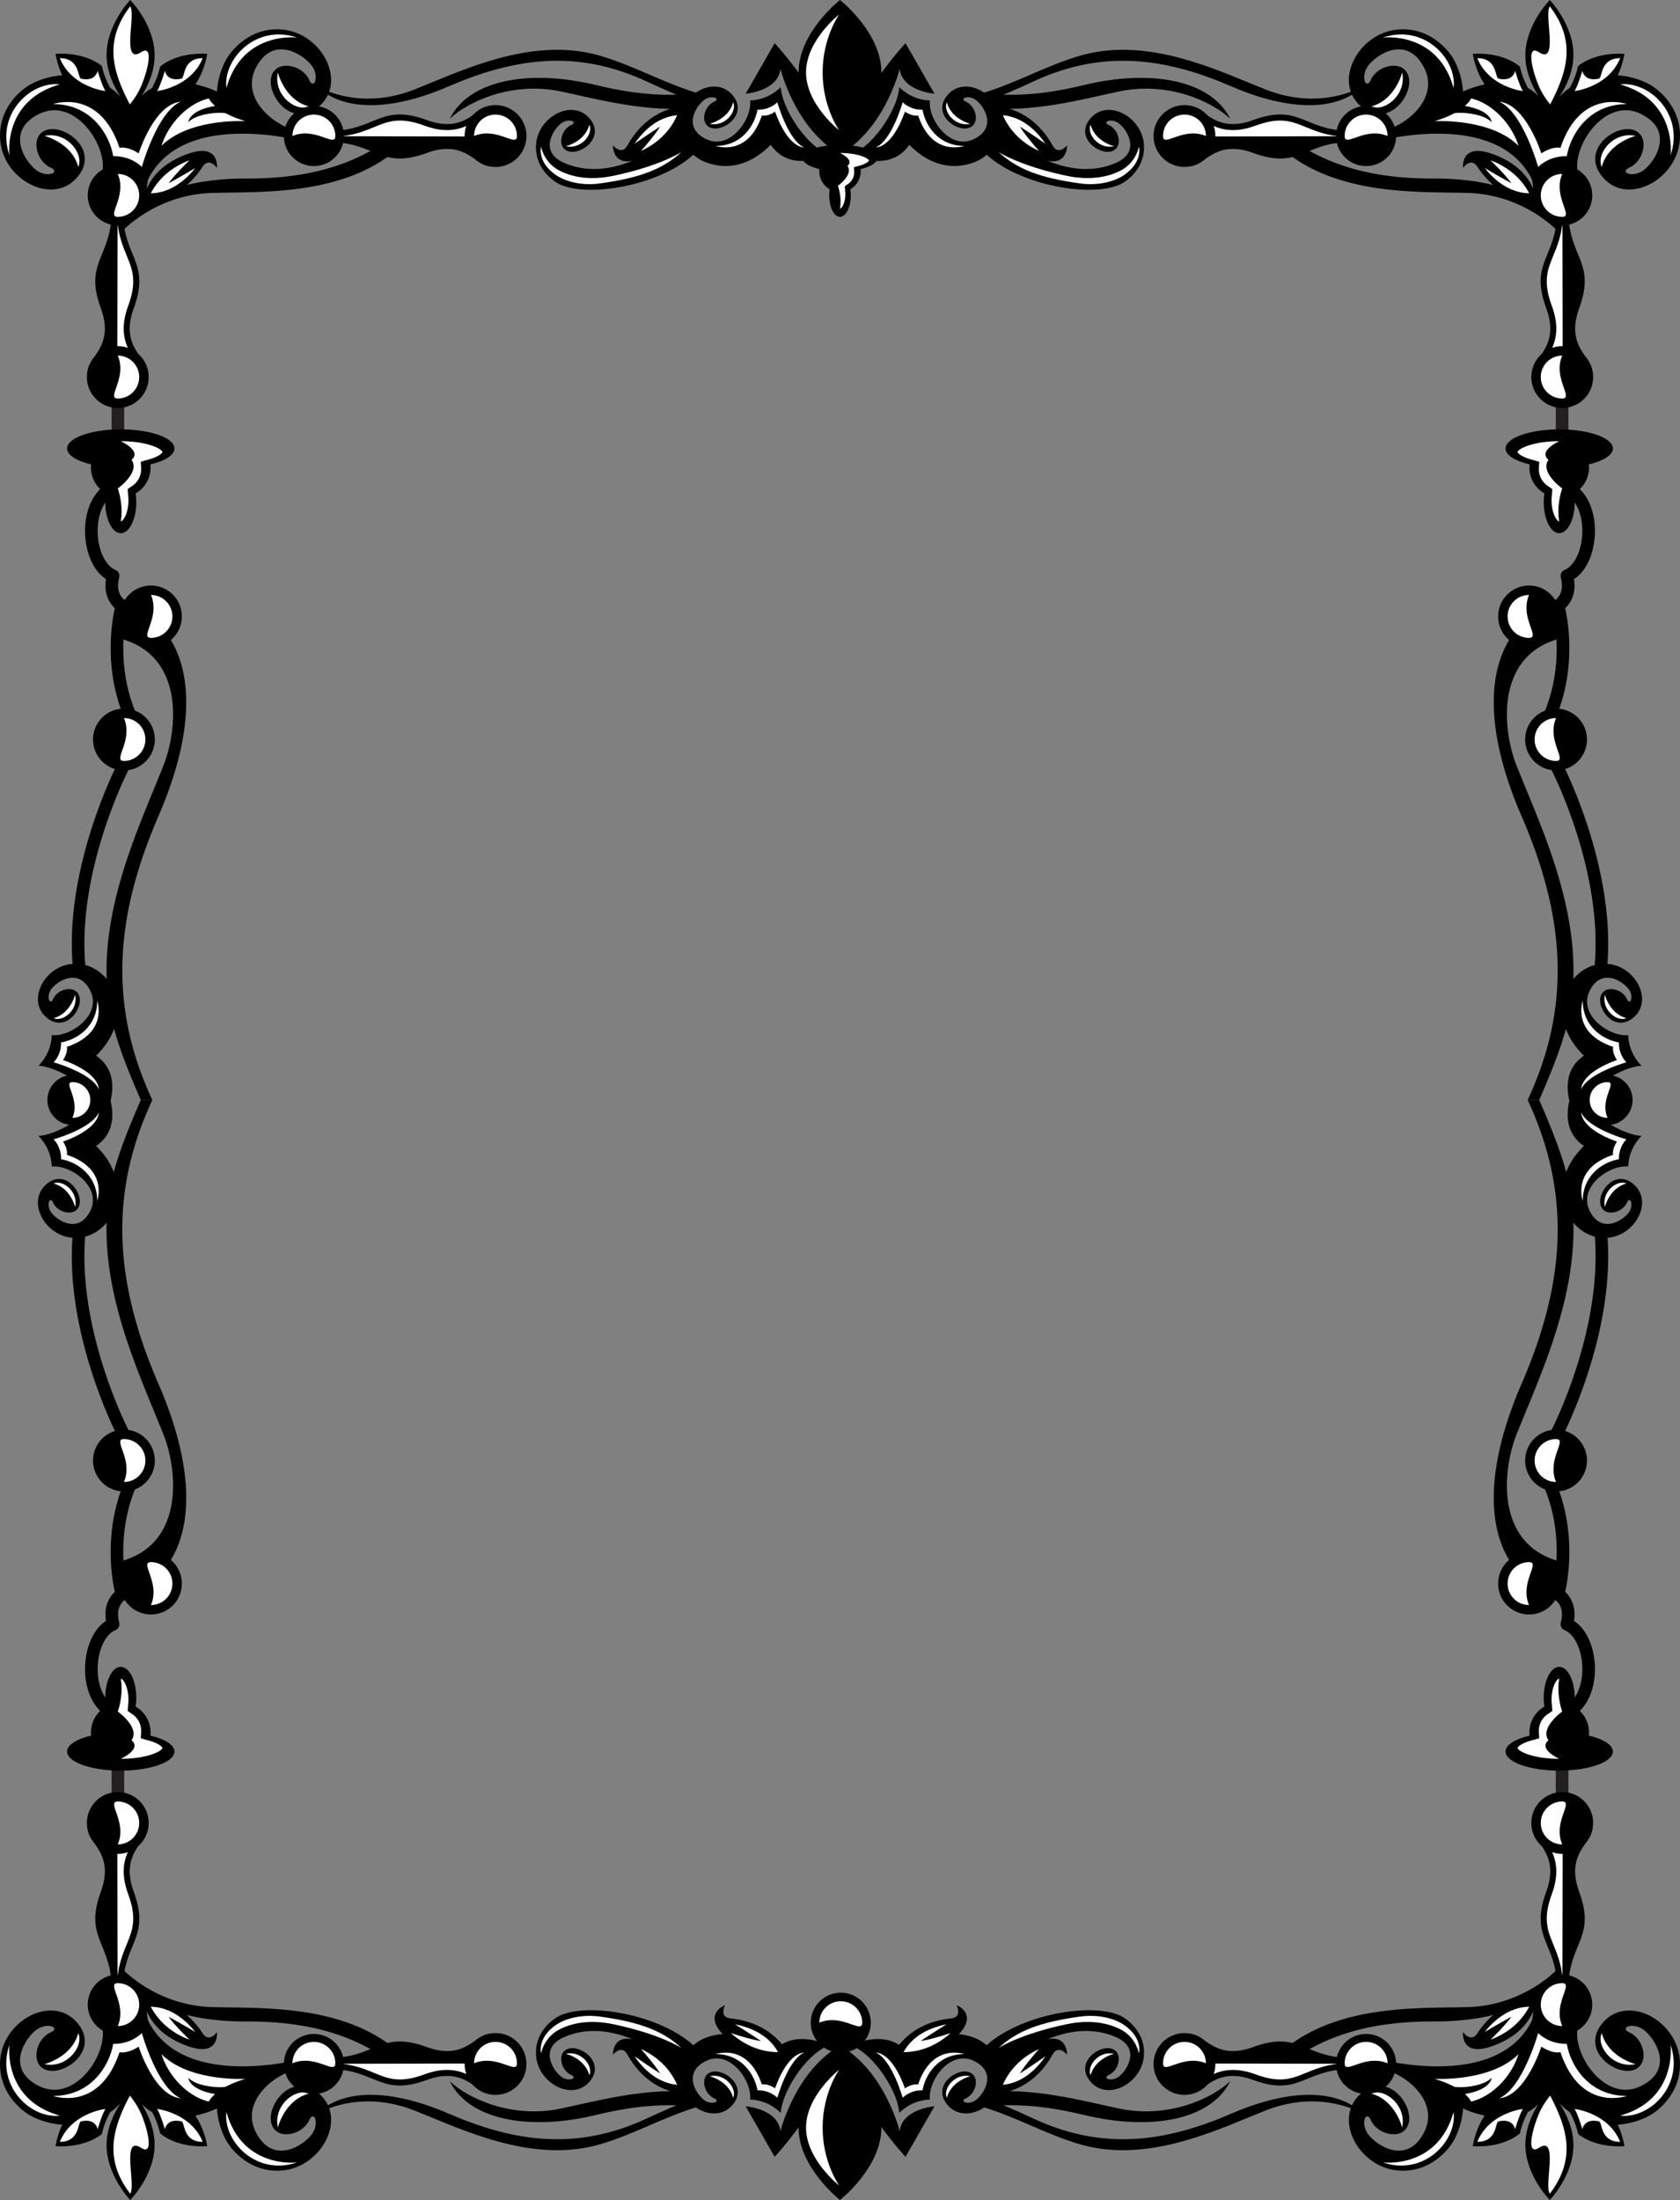 <svg xmlns="http://www.w3.org/2000/svg" width="576.071" height="754.199"><rect width="100%" height="100%" fill="#808080" stroke="none"/><path d="M559.864 405.734c-6.426-5.07-12.496 3.407-10.934 7.664.938 2.555 3.754 2.707 5.957 1.743 1.473-.645 2.59-1.875 2.989-2.875.378-.95 1.066-1.137 1.367-.34.3.8.265 2.254-.657 3.605-1.847 2.696-9.37 7.809-13.488-.426-4.12-8.238 6.817-15.902 13.203-15.195.145-3.973 1.703-7.523 4.543-10.504-2.75-.12-6.656-1.558-10.523-3.808 4.222-.54 7.488-4.133 7.488-8.5 0-4.098-2.875-7.516-6.715-8.368 3.61-1.996 7.184-3.257 9.75-3.37-2.84-2.981-4.398-6.532-4.543-10.508-6.386.71-17.324-6.957-13.203-15.192 4.117-8.238 11.64-3.12 13.488-.426.922 1.352.957 2.805.657 3.602-.301.8-.989.613-1.367-.336-.399-1-1.516-2.234-2.989-2.875-2.203-.965-5.02-.816-5.957 1.742-1.562 4.258 4.508 12.73 10.934 7.664 7.383-5.82.976-18.023-8.805-18.601-7.238-.426-11.406 4.687-12.683 6.675-1.278 1.985-7.051 13.204 4.734 24.801-6.3 4.278-6.031 11.035-4.961 15.477-1.07 4.441-1.34 11.199 4.96 15.476-11.784 11.598-6.01 22.813-4.733 24.801 1.277 1.988 5.445 7.098 12.683 6.672 9.781-.574 16.188-12.777 8.805-18.598"/><path fill="#fff" d="M545.106 377.098a6.125 6.125 0 0 0 6.125 6.125c-2.758-6.43 3.383-12.254 0-12.254a6.126 6.126 0 0 0-6.125 6.129m12.582-28.067c-3.125 1.422-8.52-2.742-7.387-8.047 0 0 1.614 6.532 7.387 8.047m-15.523 24.422c2.363-5.582 15.523-9.277 15.523-9.277s-2.652-2.461-2.559-6.813c-5.109-.855-12.398-5.207-12.398-14.293 0 0-3.977 10.977 10.41 15.809-.375 2.172 1.328 4.543 1.328 4.543s-11.738 3.691-12.304 10.031m15.523 32.281c-3.125-1.421-8.52 2.743-7.387 8.047 0 0 1.614-6.535 7.387-8.047m-15.523-24.425c2.363 5.586 15.523 9.277 15.523 9.277s-2.652 2.465-2.559 6.816c-5.109.852-12.398 5.207-12.398 14.293 0 0-3.977-10.98 10.41-15.808-.375-2.176 1.328-4.543 1.328-4.543s-11.738-3.692-12.304-10.035"/><path d="M445.063 49.355c13.492 8.75 28.863 11.922 46.887 11.86 24.117-.09 43.004 8.555 46.293 22.902-4.621-7.12-17.598-17.484-34.82-17.972-17.22-.493-44.172 1.035-63.172-14.57a90.68 90.68 0 0 1-1.848-1.567l6.66-.653"/><path fill="none" stroke="#000" stroke-linecap="round" stroke-linejoin="round" stroke-width="4.32" d="M537.141 167.035c11.027 5.281 9.188 26.645.145 30.344 1.984 7.601-3.02 10.238-3.02 10.238s5.164 17.938-2.492 36.934c9.57 8.039 2.144 18.379 2.144 18.379s18.504 35.656 14.915 69.586"/><path d="M528.079 44.063c-1.75-3.672-19.047-14.958-19.047-14.958s-3.469.461-7.352 2.29c-.394-5.985-2.722-10.344-3.597-11.704-1.836-2.859-7.836-10.218-18.262-9.609-14.086.828-23.313 18.406-12.68 26.79 9.258 7.296 17.992-4.911 15.742-11.044-1.343-3.676-5.402-3.89-8.574-2.504-2.121.922-3.726 2.692-4.305 4.145-.543 1.36-1.535 1.629-1.968.484-.434-1.156-.383-3.25.945-5.191 2.66-3.887 13.496-11.242 19.426.613 5.93 11.86-9.817 22.902-19.016 21.879v3.848s44.645-13.317 56.527 13.683c9.5 21.594 9.145-4.047 2.16-18.722"/><path fill="none" stroke="#231f20" stroke-width="4.32" d="M535.637 103.102v66.003"/><path d="M566.422 29.414c-1.359-.871-5.714-3.2-11.703-3.594 1.828-3.882 2.29-7.351 2.29-7.351s-9.325-.969-15.872 4.144c-.59 2.793-1.668 5.328-2.836 7.485-1.234.757-2.406 1.867-3.59 3.109 2.266-3.45 4.778-8.543 4.817-14.262C539.606 8.512 531.422 0 531.422 0s-8.3 8.39-8.375 18.824c-.039 5.578 2.278 10.59 4.442 14.063-1.172-1.164-2.399-2.137-3.586-2.727-1.113-2.113-2.145-4.59-2.723-7.305-.074-.062-.144-.132-.219-.19-6.546-5.173-15.941-4.196-15.941-4.196s.734 5.55 4.059 10.468c-4.137.915-7.063 2.387-7.063 2.387 12.266 5.114 23.305 23.922 23.719 33.328 4.293-4.09 9.406-6.336 15.129-6.543-1.024-9.199 10.02-24.945 21.879-19.015 11.851 5.93 4.496 16.761.613 19.422-1.945 1.332-4.035 1.379-5.191.949-1.149-.438-.88-1.426.484-1.969 1.45-.578 3.219-2.184 4.14-4.305 1.387-3.171 1.172-7.23-2.503-8.578-6.133-2.25-18.336 6.489-11.04 15.742 8.383 10.637 25.958 1.41 26.79-12.675.605-10.426-6.75-16.426-9.614-18.266"/><path fill="#fff" d="M514.079 34.867c8.043 3.406 13.355 22.356 13.355 22.356s3.55-3.817 9.817-3.68c1.226-7.363 7.5-17.855 20.582-17.855 0 0-15.809-5.727-22.758 14.988-3.137-.54-6.551 1.91-6.551 1.91s-5.313-16.898-14.445-17.719"/><path d="M516.254 153.746c0-3.617 8.239-6.547 18.403-6.547 10.164 0 18.398 2.93 18.398 6.547 0 2.274-3.273 4.277-8.234 5.45.035.359.058.722.058 1.093 0 3.785-2.066 7.082-5.128 8.852.144.953.218 1.957.218 3.004 0 5.87-2.375 10.632-5.312 10.632-2.938 0-5.317-4.761-5.317-10.632 0-1.047.078-2.051.22-3.004-3.06-1.77-5.126-5.067-5.126-8.852 0-.371.02-.734.059-1.094-4.961-1.172-8.239-3.175-8.239-5.449"/><path fill="#fff" d="M534.657 178.723c-.766 0-2.637-2.582-2.637-7.364l.27-3.683-1.122-.809a7.025 7.025 0 0 1-3.515-6.062l.14-2.5-1.699-.512c-4.351-1.027-5.718-2.492-5.718-2.809 0-.96 4.91-3.73 14.28-3.73 0 0-7.359 3.305-3.679 6.375-3.07 4.293 4.7 9.812 4.7 9.812s-2.044 5.594-1.02 11.282m-28.09-158.778c6.93 0 6.027 6.739 7.289 7.02 5.14 1.144 5.672-2.703 5.672-2.703s1.437 4.953 2.668 6.96c0 0-11.551-1.316-15.63-11.277m48.989 0c-6.93 0-6.027 6.739-7.293 7.02-5.136 1.144-5.668-2.703-5.668-2.703s-1.437 4.953-2.672 6.96c0 0 11.551-1.316 15.633-11.277m-28.078 9.118c-2.473-6.075-3.941-13.875.238-11.157 6.84 4.438 1.676-12.91 3.72-15.722 9.12 12 6 22.32.12 33.601 0 0-2.508-2.86-4.078-6.722m21.77 28.16c-2.043-4.5 3.953-12.27 11.582-10.633 0 0-9.403 2.32-11.582 10.633m6.308-28.278c9.844-1.203 22.082 10.078 17.281 24.239 0 0 2.399-18.72-17.28-24.239m-85.399 7.539c4.5 2.043 12.265-3.953 10.633-11.586 0 0-2.32 9.403-10.633 11.586m28.277-6.312c1.203-9.84-10.078-22.078-24.238-17.281 0 0 18.719-2.399 24.238 17.28"/><path d="M530.196 105.652c-5.363-14.547 2.203-17.152 3.504-29.402.453-4.262.879-6.75.273-7.996-.87-1.793-2.633-1.137-3.305 1.36-1.011-1.384-.277-3.196 1.375-4.114 1.415-.79 3.29.25 3.81 2.398.515-2.148 2.39-3.187 3.804-2.398 1.652.918 2.383 2.73 1.375 4.113-.676-2.496-2.438-3.152-3.309-1.36-.605 1.247-.176 3.735.278 7.997 1.3 12.25 8.863 14.855 3.503 29.402-5.48 14.868 7.215 17.516 3.77 23.578l-9.422-3.488-9.426 3.488c-3.445-6.062 9.25-8.71 3.77-23.578"/><path fill="#fff" d="M535.758 76.469c-.504 4.758-1.898 8.16-3.132 11.16-1.196 2.926-2.247 5.484-2.247 8.86 0 2.308.489 4.995 1.762 8.445 1.086 2.945 1.512 5.488 1.512 7.703 0 5.12-2.285 8.472-3.969 10.941-.902 1.317-1.433 2.168-1.66 2.848 2.637-.973 7.828-2.895 7.828-2.895l-.094-47.062"/><path d="M525.399 66.984c0-5.687 4.605-10.293 10.289-10.293 5.684 0 10.293 4.606 10.293 10.293 0 5.684-4.61 10.293-10.293 10.293-5.684 0-10.289-4.609-10.289-10.293"/><path fill="#fff" d="M528.336 66.984a7.354 7.354 0 0 1 7.352-7.355c-3.305 7.723 4.063 14.707 0 14.707a7.354 7.354 0 0 1-7.352-7.352"/><path d="M525.09 129.266c0-5.856 4.743-10.602 10.594-10.602 5.86 0 10.606 4.746 10.606 10.602 0 5.851-4.747 10.601-10.606 10.601-5.851 0-10.594-4.75-10.594-10.601"/><path fill="#fff" d="M528.336 129.266a7.354 7.354 0 0 1 7.352-7.356c-3.305 7.719 4.063 14.707 0 14.707a7.354 7.354 0 0 1-7.352-7.351"/><path d="M522.973 253.508c0-5.856 4.746-10.602 10.598-10.602 5.855 0 10.601 4.746 10.601 10.602 0 5.851-4.746 10.601-10.601 10.601-5.852 0-10.598-4.75-10.598-10.601"/><path fill="#fff" d="M526.223 253.508a7.352 7.352 0 0 1 7.352-7.356c-3.309 7.723 4.062 14.707 0 14.707a7.351 7.351 0 0 1-7.352-7.351"/><path d="M527.81 377.098c3.355-7.809 6.51-15.243 8.847-23.309 8.66-29.918-4.031-60.676-13.301-83.137l-3.313-8.132c-4.953-12.485-7.257-37.52 14.493-43.52 1.09-6.668-15.149-.785-13.239-4.594-12.222 12.95-12.164 36.356.446 65.39 15.816 36.446 16.46 66.454 2.097 97.302h3.97m-2.388-166.325-1.304-1.253c-.727 1.082-1.739 2.734-2.82 4.886a30.134 30.134 0 0 1 4.124-3.633"/><path d="M513.708 211.324c0-5.855 4.746-10.601 10.593-10.601 5.86 0 10.606 4.746 10.606 10.601 0 5.852-4.746 10.602-10.606 10.602-5.847 0-10.593-4.75-10.593-10.602"/><path fill="#fff" d="M516.958 211.324c0-4.062 3.289-7.355 7.347-7.355-3.304 7.719 4.067 14.707 0 14.707a7.35 7.35 0 0 1-7.347-7.352"/><path d="M429.77 41.14c14.547-5.359 17.152 2.204 29.402 3.505 4.258.453 6.75.882 7.993.277 1.793-.871 1.136-2.633-1.356-3.309 1.383-1.008 3.195-.277 4.113 1.375.786 1.414-.25 3.29-2.398 3.809 2.148.516 3.184 2.39 2.398 3.805-.918 1.656-2.73 2.386-4.113 1.375 2.492-.676 3.149-2.434 1.356-3.305-1.243-.606-3.735-.18-7.993.277-12.25 1.301-14.855 8.864-29.402 3.5-14.871-5.48-17.52 7.215-23.582 3.774l3.488-9.426-3.488-9.426c6.063-3.445 8.711 9.254 23.582 3.77"/><path fill="#fff" d="M458.954 46.707c-4.758-.504-8.16-1.902-11.16-3.133-2.926-1.199-5.489-2.246-8.864-2.246-2.304 0-4.996.488-8.441 1.758-2.946 1.086-5.492 1.516-7.703 1.516-5.125 0-8.477-2.29-10.946-3.973-1.312-.899-2.168-1.434-2.847-1.66l2.898 7.828 47.063-.09"/><path d="M468.434 36.344c5.688 0 10.293 4.61 10.293 10.289a10.29 10.29 0 0 1-10.293 10.293c-5.68 0-10.293-4.606-10.293-10.293 0-5.68 4.613-10.29 10.293-10.29"/><path fill="#fff" d="M468.434 39.285c4.063 0 7.356 3.29 7.356 7.348-7.72-3.305-14.707 4.066-14.707 0a7.35 7.35 0 0 1 7.351-7.348"/><path d="M406.157 36.035c5.855 0 10.601 4.746 10.601 10.598 0 5.855-4.746 10.601-10.601 10.601-5.856 0-10.602-4.746-10.602-10.601 0-5.852 4.746-10.598 10.602-10.598"/><path fill="#fff" d="M406.157 39.285a7.35 7.35 0 0 1 7.351 7.348c-7.718-3.305-14.703 4.066-14.703 0a7.348 7.348 0 0 1 7.352-7.348m114.539 10.719c-2.399-7.68-9.059-14.582-16.262-16.262 0 0-.414 1.09-2.094 2.578 6.118 1.082 8.739 3.285 9.176 5.582-3.418-3.418-12.058-3.5-12.988-3.007-1.7.906-3.867 1.82-6.629 2.648 0 0 19.195-1.137 28.797 8.46"/><path d="M506.586 57.152c3.38 5.164 9.75 11.727 20.407 12.09-1.594-10.074-9.657-14.59-15.89-16.68-10.368-3.472-9.438 5.012-9.438 5.012s2.687-3.828 4.921-.422"/><path fill="#fff" d="M509.079 57.578c3.039 3.805 8.242 8.559 15.289 8.7-2.914-5.575-7.852-9.31-13.25-11.321 5.992 5.898 7.117 7.856 7.117 7.856s-4.379-2.372-9.156-5.235"/><path d="M445.063 704.844c13.492-8.754 28.863-11.926 46.887-11.86 24.117.09 43.004-8.558 46.293-22.902-4.621 7.121-17.598 17.48-34.82 17.973-17.22.492-44.172-1.035-63.172 14.57a79.691 79.691 0 0 0-1.848 1.566l6.66.653"/><path fill="none" stroke="#000" stroke-linecap="round" stroke-linejoin="round" stroke-width="4.32" d="M537.141 587.164c11.027-5.281 9.188-26.648.145-30.344 1.984-7.601-3.02-10.242-3.02-10.242s5.164-17.937-2.492-36.93c9.57-8.043 2.144-18.378 2.144-18.378s18.504-35.66 14.915-69.59"/><path d="M528.079 710.133c-1.75 3.676-19.047 14.957-19.047 14.957s-3.469-.457-7.352-2.29c-.394 5.985-2.722 10.345-3.597 11.708-1.836 2.855-7.836 10.215-18.262 9.605-14.086-.828-23.313-18.402-12.68-26.785 9.258-7.297 17.992 4.906 15.742 11.04-1.343 3.675-5.402 3.89-8.574 2.503-2.121-.922-3.726-2.691-4.305-4.14-.543-1.364-1.535-1.633-1.968-.485-.434 1.156-.383 3.246.945 5.191 2.66 3.883 13.496 11.243 19.426-.613 5.93-11.86-9.817-22.902-19.016-21.879v-3.851s44.645 13.32 56.527-13.68c9.5-21.594 9.145 4.047 2.16 18.719"/><path fill="none" stroke="#231f20" stroke-width="4.32" d="M535.637 651.094v-66"/><path d="M566.422 724.781c-1.359.875-5.714 3.203-11.703 3.598 1.828 3.883 2.29 7.351 2.29 7.351s-9.325.965-15.872-4.144c-.59-2.793-1.668-5.332-2.836-7.488-1.234-.758-2.406-1.864-3.59-3.106 2.266 3.445 4.778 8.543 4.817 14.262.078 10.43-8.106 18.945-8.106 18.945s-8.3-8.394-8.375-18.828c-.039-5.574 2.278-10.586 4.442-14.062-1.172 1.168-2.399 2.136-3.586 2.73-1.113 2.11-2.145 4.586-2.723 7.305-.074.062-.144.129-.219.191-6.546 5.172-15.941 4.195-15.941 4.195s.734-5.554 4.059-10.472c-4.137-.91-7.063-2.387-7.063-2.387 12.266-5.11 23.305-23.918 23.719-33.324 4.293 4.09 9.406 6.336 15.129 6.543-1.024 9.2 10.02 24.945 21.879 19.012 11.851-5.926 4.496-16.762.613-19.422-1.945-1.328-4.035-1.38-5.191-.946-1.149.434-.88 1.422.484 1.97 1.45.573 3.219 2.183 4.14 4.304 1.387 3.168 1.172 7.23-2.503 8.574-6.133 2.25-18.336-6.488-11.04-15.742 8.383-10.633 25.958-1.41 26.79 12.676.605 10.43-6.75 16.43-9.614 18.265"/><path fill="#fff" d="M514.079 719.328c8.043-3.406 13.355-22.355 13.355-22.355s3.55 3.82 9.817 3.683c1.226 7.36 7.5 17.856 20.582 17.856 0 0-15.809 5.722-22.758-14.992-3.137.542-6.551-1.91-6.551-1.91s-5.313 16.902-14.445 17.718"/><path d="M516.254 600.453c0 3.613 8.239 6.543 18.403 6.543 10.164 0 18.398-2.93 18.398-6.543 0-2.277-3.273-4.281-8.234-5.45.035-.362.058-.722.058-1.093 0-3.789-2.066-7.086-5.128-8.851.144-.954.218-1.961.218-3.008 0-5.871-2.375-10.63-5.312-10.63-2.938 0-5.317 4.759-5.317 10.63 0 1.047.078 2.054.22 3.008-3.06 1.765-5.126 5.062-5.126 8.851 0 .371.02.73.059 1.094-4.961 1.168-8.239 3.172-8.239 5.45"/><path fill="#fff" d="M534.657 575.473c-.766 0-2.637 2.582-2.637 7.367l.27 3.68-1.122.812a7.016 7.016 0 0 0-3.515 6.063l.14 2.5-1.699.511c-4.351 1.024-5.718 2.489-5.718 2.809 0 .96 4.91 3.73 14.28 3.73 0 0-7.359-3.308-3.679-6.375-3.07-4.297 4.7-9.816 4.7-9.816s-2.044-5.594-1.02-11.281m-28.09 158.781c6.93 0 6.027-6.738 7.289-7.02 5.14-1.144 5.672 2.7 5.672 2.7s1.437-4.95 2.668-6.961c0 0-11.551 1.32-15.63 11.28m48.989.001c-6.93 0-6.027-6.738-7.293-7.02-5.136-1.144-5.668 2.7-5.668 2.7s-1.437-4.95-2.672-6.961c0 0 11.551 1.32 15.633 11.28m-28.078-9.12c-2.473 6.074-3.941 13.875.238 11.16 6.84-4.441 1.676 12.91 3.72 15.723 9.12-12 6-22.32.12-33.602 0 0-2.508 2.86-4.078 6.719m21.77-28.16c-2.043 4.5 3.953 12.27 11.582 10.632 0 0-9.403-2.316-11.582-10.632m6.308 28.281c9.844 1.2 22.082-10.082 17.281-24.238 0 0 2.399 18.718-17.28 24.238m-85.399-7.539c4.5-2.043 12.265 3.953 10.633 11.582 0 0-2.32-9.399-10.633-11.582m28.277 6.308c1.203 9.844-10.078 22.082-24.238 17.282 0 0 18.719 2.398 24.238-17.282"/><path d="M530.196 648.547c-5.363 14.547 2.203 17.152 3.504 29.402.453 4.258.879 6.75.273 7.992-.87 1.793-2.633 1.141-3.305-1.355-1.011 1.383-.277 3.195 1.375 4.113 1.415.785 3.29-.25 3.81-2.398.515 2.148 2.39 3.183 3.804 2.398 1.652-.918 2.383-2.73 1.375-4.113-.676 2.496-2.438 3.148-3.309 1.355-.605-1.242-.176-3.734.278-7.992 1.3-12.25 8.863-14.855 3.503-29.402-5.48-14.871 7.215-17.516 3.77-23.582l-9.422 3.492-9.426-3.492c-3.445 6.066 9.25 8.71 3.77 23.582"/><path fill="#fff" d="m535.852 630.668-7.828-2.898c.227.683.758 1.53 1.66 2.851 1.684 2.465 3.969 5.816 3.969 10.941 0 2.211-.426 4.754-1.512 7.7-1.273 3.449-1.762 6.14-1.762 8.445 0 3.375 1.051 5.934 2.247 8.86 1.234 3.003 2.628 6.406 3.132 11.163l.094-47.062"/><path d="M525.399 687.21c0 5.688 4.605 10.294 10.289 10.294 5.684 0 10.293-4.606 10.293-10.293 0-5.68-4.61-10.293-10.293-10.293-5.684 0-10.289 4.613-10.289 10.293"/><path fill="#fff" d="M528.336 687.21a7.354 7.354 0 0 0 7.352 7.356c-3.305-7.718 4.063-14.707 0-14.707a7.354 7.354 0 0 0-7.352 7.352"/><path d="M525.09 624.934c0 5.855 4.743 10.601 10.594 10.601 5.86 0 10.606-4.746 10.606-10.601 0-5.852-4.747-10.602-10.606-10.602-5.851 0-10.594 4.75-10.594 10.602"/><path fill="#fff" d="M528.336 624.934a7.357 7.357 0 0 0 7.352 7.355c-3.305-7.723 4.063-14.707 0-14.707a7.354 7.354 0 0 0-7.352 7.352"/><path d="M522.973 500.691c0 5.856 4.746 10.602 10.598 10.602 5.855 0 10.601-4.746 10.601-10.602 0-5.851-4.746-10.601-10.601-10.601-5.852 0-10.598 4.75-10.598 10.601"/><path fill="#fff" d="M526.223 500.691a7.351 7.351 0 0 0 7.352 7.352c-3.309-7.719 4.062-14.703 0-14.703a7.351 7.351 0 0 0-7.352 7.351"/><path d="M527.81 377.098c3.355 7.808 6.51 15.242 8.847 23.312 8.66 29.918-4.031 60.676-13.301 83.137l-3.313 8.129c-4.953 12.488-7.257 37.523 14.493 43.523 1.09 6.664-15.149.781-13.239 4.594-12.222-12.953-12.164-36.356.446-65.395 15.816-36.441 16.46-66.449 2.097-97.3h3.97m-2.388 166.328-1.304 1.254a46.567 46.567 0 0 1-2.82-4.887 30.398 30.398 0 0 0 4.124 3.633"/><path d="M513.708 542.875c0 5.855 4.746 10.602 10.593 10.602 5.86 0 10.606-4.747 10.606-10.602 0-5.852-4.746-10.602-10.606-10.602-5.847 0-10.593 4.75-10.593 10.602"/><path fill="#fff" d="M516.958 542.875a7.35 7.35 0 0 0 7.347 7.352c-3.304-7.72 4.067-14.704 0-14.704a7.35 7.35 0 0 0-7.347 7.352"/><path d="M429.77 713.055c14.547 5.36 17.152-2.2 29.402-3.504 4.258-.453 6.75-.88 7.993-.274 1.793.871 1.136 2.633-1.356 3.309 1.383 1.008 3.195.273 4.113-1.379.786-1.414-.25-3.285-2.398-3.805 2.148-.52 3.184-2.39 2.398-3.808-.918-1.653-2.73-2.383-4.113-1.375 2.492.676 3.149 2.437 1.356 3.308-1.243.606-3.735.176-7.993-.277-12.25-1.3-14.855-8.863-29.402-3.504-14.871 5.48-17.52-7.21-23.582-3.77l3.488 9.426-3.488 9.422c6.063 3.446 8.711-9.25 23.582-3.77"/><path fill="#fff" d="m411.891 707.402-2.898 7.825c.68-.223 1.535-.758 2.847-1.657 2.47-1.687 5.82-3.972 10.946-3.972 2.21 0 4.757.425 7.703 1.511 3.445 1.274 6.137 1.762 8.441 1.762 3.375 0 5.938-1.05 8.863-2.25 3-1.23 6.403-2.625 11.16-3.133l-47.062-.086"/><path d="M468.434 717.852c5.688 0 10.293-4.606 10.293-10.29 0-5.683-4.605-10.292-10.293-10.292-5.68 0-10.293 4.609-10.293 10.293 0 5.683 4.613 10.289 10.293 10.289"/><path fill="#fff" d="M468.434 699.988c4.063 0 7.356 3.29 7.356 7.348-7.72-3.305-14.707 4.066-14.707 0a7.35 7.35 0 0 1 7.351-7.348"/><path d="M406.157 718.16c5.855 0 10.601-4.746 10.601-10.597 0-5.852-4.746-10.602-10.601-10.602-5.856 0-10.602 4.75-10.602 10.602 0 5.851 4.746 10.597 10.602 10.597"/><path fill="#fff" d="M406.157 699.988a7.35 7.35 0 0 1 7.351 7.348c-7.718-3.305-14.703 4.066-14.703 0a7.348 7.348 0 0 1 7.352-7.348m114.539 4.207c-2.399 7.68-9.059 14.578-16.262 16.258 0 0-.414-1.086-2.094-2.578 6.118-1.082 8.739-3.281 9.176-5.582-3.418 3.422-12.058 3.504-12.988 3.008-1.7-.903-3.867-1.82-6.629-2.645 0 0 19.195 1.137 28.797-8.46"/><path d="M506.586 697.043c3.38-5.16 9.75-11.723 20.407-12.086-1.594 10.07-9.657 14.59-15.89 16.68-10.368 3.468-9.438-5.012-9.438-5.012s2.687 3.828 4.921.418"/><path fill="#fff" d="M509.079 696.617c3.039-3.8 8.242-8.558 15.289-8.695-2.914 5.57-7.852 9.308-13.25 11.316 5.992-5.898 7.117-7.855 7.117-7.855s-4.379 2.37-9.156 5.234"/><path d="M25.008 424.332c7.243.426 11.407-4.684 12.684-6.672 1.277-1.988 7.055-13.203-4.73-24.8 6.296-4.278 6.03-11.036 4.956-15.477 1.075-4.442 1.34-11.2-4.957-15.477 11.786-11.597 6.008-22.816 4.73-24.8-1.276-1.989-5.44-7.102-12.683-6.676-9.78.578-16.187 12.78-8.8 18.601 6.425 5.067 12.492-3.406 10.93-7.664-.934-2.558-3.755-2.707-5.954-1.742-1.473.64-2.59 1.875-2.988 2.875-.38.95-1.067 1.137-1.367.336-.301-.797-.27-2.25.652-3.602 1.852-2.695 9.375-7.812 13.488.426 4.121 8.235-6.812 15.902-13.203 15.192-.144 3.976-1.703 7.527-4.543 10.507 2.567.114 6.14 1.375 9.754 3.371-3.844.852-6.719 4.27-6.719 8.368 0 4.367 3.266 7.96 7.489 8.5-3.868 2.25-7.774 3.687-10.524 3.808 2.84 2.98 4.399 6.531 4.543 10.504 6.39-.707 17.324 6.957 13.203 15.195-4.113 8.235-11.636 3.122-13.488.426-.922-1.351-.953-2.804-.652-3.605.3-.797.988-.61 1.367.34.398 1 1.515 2.23 2.988 2.875 2.2.964 5.02.812 5.953-1.743 1.563-4.257-4.504-12.734-10.93-7.664-7.386 5.82-.98 18.024 8.801 18.598"/><path fill="#fff" d="M30.965 377.098a6.128 6.128 0 0 1-6.129 6.125c2.758-6.43-3.382-12.254 0-12.254a6.13 6.13 0 0 1 6.13 6.129m-12.583-28.067c3.125 1.422 8.52-2.742 7.383-8.047 0 0-1.61 6.532-7.383 8.047m15.524 24.422c-2.367-5.582-15.524-9.277-15.524-9.277s2.649-2.461 2.555-6.813c5.113-.855 12.402-5.207 12.402-14.293 0 0 3.973 10.977-10.414 15.809.38 2.172-1.324 4.543-1.324 4.543s11.738 3.691 12.305 10.031m-15.524 32.281c3.125-1.421 8.52 2.743 7.383 8.047 0 0-1.61-6.535-7.383-8.047m15.524-24.425c-2.367 5.586-15.524 9.277-15.524 9.277s2.649 2.465 2.555 6.816c5.113.852 12.402 5.207 12.402 14.293 0 0 3.973-10.98-10.414-15.808.38-2.176-1.324-4.543-1.324-4.543s11.738-3.692 12.305-10.035"/><path d="M131.004 49.355c-13.492 8.75-28.863 11.922-46.886 11.86-24.114-.09-43 8.555-46.293 22.902 4.62-7.12 17.597-17.484 34.82-17.972 17.223-.493 44.176 1.035 63.172-14.57a90.963 90.963 0 0 0 1.851-1.567l-6.664-.653"/><path fill="none" stroke="#000" stroke-linecap="round" stroke-linejoin="round" stroke-width="4.32" d="M38.926 167.035c-11.023 5.281-9.187 26.645-.144 30.344-1.98 7.601 3.023 10.238 3.023 10.238s-5.168 17.938 2.492 36.934c-9.574 8.039-2.144 18.379-2.144 18.379s-18.508 35.656-14.918 69.586"/><path d="M47.993 44.063c1.75-3.672 19.043-14.958 19.043-14.958s3.472.461 7.351 2.29c.395-5.985 2.723-10.344 3.598-11.704 1.84-2.859 7.836-10.218 18.266-9.609 14.085.828 23.308 18.406 12.675 26.79-9.254 7.296-17.992-4.911-15.742-11.044 1.344-3.676 5.406-3.89 8.574-2.504 2.121.922 3.73 2.692 4.305 4.145.547 1.36 1.535 1.629 1.969.484.433-1.156.383-3.25-.946-5.191-2.66-3.887-13.496-11.242-19.421.613-5.934 11.86 9.812 22.902 19.011 21.879v3.848S62.032 35.785 50.153 62.785c-9.5 21.594-9.145-4.047-2.16-18.722"/><path fill="none" stroke="#231f20" stroke-width="4.32" d="M40.434 103.102v66.003"/><path d="M9.645 29.414c1.36-.871 5.719-3.2 11.703-3.594-1.828-3.883-2.289-7.351-2.289-7.351s9.328-.969 15.871 4.144c.594 2.793 1.668 5.328 2.836 7.485 1.235.757 2.41 1.867 3.59 3.109-2.262-3.45-4.773-8.543-4.816-14.262C36.465 8.512 44.645 0 44.645 0s8.3 8.39 8.375 18.824c.043 5.578-2.273 10.59-4.441 14.063 1.175-1.164 2.398-2.137 3.586-2.727 1.117-2.113 2.144-4.59 2.726-7.305.074-.062.14-.132.219-.19 6.547-5.173 15.937-4.196 15.937-4.196s-.734 5.55-4.054 10.468c4.136.915 7.062 2.387 7.062 2.387-12.27 5.113-23.308 23.922-23.719 33.328-4.296-4.09-9.406-6.336-15.128-6.543 1.023-9.199-10.02-24.945-21.88-19.015-11.855 5.93-4.5 16.761-.613 19.422 1.942 1.332 4.036 1.379 5.192.949 1.144-.438.875-1.426-.485-1.969-1.453-.578-3.218-2.184-4.14-4.305-1.387-3.171-1.176-7.23 2.5-8.578 6.133-2.25 18.34 6.489 11.043 15.742C18.442 70.992.864 61.765.035 47.68c-.609-10.426 6.75-16.426 9.61-18.266"/><path fill="#fff" d="M61.993 34.867c-8.043 3.406-13.356 22.356-13.356 22.356s-3.55-3.817-9.82-3.68c-1.223-7.363-7.5-17.855-20.582-17.855 0 0 15.812-5.727 22.762 14.988 3.136-.54 6.546 1.91 6.546 1.91s5.313-16.898 14.45-17.719"/><path d="M59.817 153.746c0-3.617-8.242-6.547-18.406-6.547-10.16 0-18.399 2.93-18.399 6.547 0 2.274 3.278 4.277 8.239 5.45-.04.359-.06.722-.06 1.093 0 3.785 2.067 7.082 5.126 8.852a20.05 20.05 0 0 0-.219 3.004c0 5.87 2.375 10.632 5.313 10.632 2.941 0 5.32-4.761 5.32-10.632 0-1.047-.078-2.051-.223-3.004 3.063-1.77 5.13-5.067 5.13-8.852 0-.371-.02-.734-.063-1.094 4.965-1.172 8.242-3.175 8.242-5.449"/><path fill="#fff" d="M41.41 178.723c.77 0 2.637-2.582 2.637-7.364l-.265-3.683 1.12-.809a7.025 7.025 0 0 0 3.516-6.062l-.14-2.5 1.7-.512c4.35-1.027 5.718-2.492 5.718-2.809 0-.96-4.914-3.73-14.285-3.73 0 0 7.363 3.305 3.683 6.375 3.067 4.293-4.703 9.812-4.703 9.812s2.043 5.594 1.02 11.282M69.504 19.945c-6.933 0-6.027 6.739-7.293 7.02-5.14 1.144-5.668-2.703-5.668-2.703s-1.44 4.953-2.671 6.96c0 0 11.55-1.316 15.632-11.277m-48.988 0c6.93 0 6.024 6.739 7.29 7.02 5.14 1.144 5.667-2.703 5.667-2.703s1.442 4.953 2.672 6.96c0 0-11.55-1.316-15.629-11.277m28.078 9.118c2.473-6.075 3.942-13.875-.242-11.157-6.84 4.438-1.676-12.91-3.719-15.722-9.12 12-6 22.32-.12 33.601 0 0 2.511-2.86 4.081-6.722m-21.769 28.16c2.043-4.5-3.953-12.27-11.586-10.633 0 0 9.402 2.32 11.586 10.633m-6.313-28.278c-9.84-1.203-22.078 10.078-17.281 24.239 0 0-2.395-18.72 17.281-24.239m85.403 7.539c-4.5 2.043-12.27-3.953-10.633-11.586 0 0 2.316 9.403 10.633 11.586m-28.282-6.312c-1.199-9.84 10.078-22.078 24.243-17.281 0 0-18.72-2.399-24.243 17.28"/><path d="M45.876 105.652c5.359-14.547-2.204-17.152-3.504-29.402-.454-4.262-.883-6.75-.278-7.996.871-1.793 2.633-1.137 3.309 1.36 1.008-1.384.273-3.196-1.375-4.114-1.414-.79-3.29.25-3.809 2.398-.515-2.148-2.39-3.187-3.804-2.398-1.653.918-2.387 2.73-1.38 4.113.676-2.496 2.438-3.152 3.31-1.36.605 1.247.179 3.735-.278 7.997-1.3 12.25-8.86 14.855-3.5 29.402 5.48 14.868-7.215 17.516-3.774 23.578l9.426-3.488 9.426 3.488c3.445-6.062-9.25-8.71-3.77-23.578"/><path fill="#fff" d="M40.22 123.531s5.187 1.922 7.823 2.895c-.222-.68-.757-1.531-1.656-2.848-1.683-2.469-3.972-5.82-3.972-10.941 0-2.215.43-4.758 1.515-7.703 1.27-3.45 1.758-6.137 1.758-8.446 0-3.375-1.047-5.933-2.246-8.86-1.23-3-2.625-6.401-3.133-11.16l-.09 47.063"/><path d="M50.668 66.984c0-5.687-4.605-10.293-10.285-10.293-5.683 0-10.297 4.606-10.297 10.293 0 5.684 4.614 10.293 10.297 10.293 5.68 0 10.285-4.609 10.285-10.293"/><path fill="#fff" d="M47.731 66.984a7.352 7.352 0 0 0-7.348-7.355c3.301 7.723-4.066 14.707 0 14.707a7.35 7.35 0 0 0 7.348-7.352"/><path d="M50.981 129.266c0-5.856-4.746-10.602-10.598-10.602-5.855 0-10.601 4.746-10.601 10.602 0 5.851 4.746 10.601 10.601 10.601 5.852 0 10.598-4.75 10.598-10.601"/><path fill="#fff" d="M47.731 129.266c0-4.063-3.29-7.356-7.348-7.356 3.301 7.719-4.066 14.707 0 14.707a7.35 7.35 0 0 0 7.348-7.351"/><path d="M53.094 253.508c0-5.856-4.746-10.602-10.593-10.602-5.856 0-10.606 4.746-10.606 10.602 0 5.851 4.75 10.601 10.606 10.601 5.847 0 10.593-4.75 10.593-10.601"/><path fill="#fff" d="M49.848 253.508a7.354 7.354 0 0 0-7.351-7.356c3.304 7.723-4.063 14.707 0 14.707a7.354 7.354 0 0 0 7.351-7.351"/><path d="M48.258 377.098c-3.351-7.809-6.507-15.243-8.847-23.309-8.657-29.918 4.035-60.676 13.304-83.137l3.313-8.132c4.95-12.485 7.258-37.52-14.492-43.52-1.09-6.668 15.144-.785 13.234-4.594 12.223 12.95 12.164 36.356-.441 65.39-15.817 36.446-16.465 66.454-2.102 97.302h-3.969"/><path d="m50.645 210.773 1.309-1.253a45.858 45.858 0 0 1 2.816 4.886 29.904 29.904 0 0 0-4.125-3.633"/><path d="M62.36 211.324c0-5.855-4.742-10.601-10.594-10.601-5.855 0-10.605 4.746-10.605 10.601 0 5.852 4.75 10.602 10.605 10.602 5.852 0 10.594-4.75 10.594-10.602"/><path fill="#fff" d="M59.114 211.324a7.352 7.352 0 0 0-7.352-7.355c3.305 7.719-4.062 14.707 0 14.707a7.351 7.351 0 0 0 7.352-7.352"/><path d="M146.297 41.14c-14.546-5.359-17.148 2.204-29.398 3.505-4.262.453-6.75.882-7.992.277-1.793-.871-1.14-2.633 1.355-3.309-1.383-1.008-3.195-.277-4.113 1.375-.785 1.414.25 3.29 2.398 3.809-2.148.516-3.183 2.39-2.398 3.805.918 1.656 2.73 2.386 4.113 1.375-2.496-.676-3.148-2.434-1.355-3.305 1.242-.606 3.73-.18 7.992.277 12.25 1.301 14.852 8.864 29.398 3.5 14.871-5.48 17.52 7.215 23.582 3.774l-3.488-9.426 3.488-9.426c-6.062-3.445-8.71 9.254-23.582 3.77"/><path fill="#fff" d="M164.18 46.797s1.918-5.192 2.899-7.828c-.684.226-1.536.761-2.852 1.66-2.469 1.684-5.82 3.973-10.941 3.973-2.211 0-4.758-.43-7.703-1.516-3.45-1.27-6.137-1.758-8.446-1.758-3.375 0-5.933 1.047-8.86 2.246-3 1.23-6.401 2.63-11.16 3.133l47.063.09"/><path d="M107.633 36.344c-5.687 0-10.293 4.61-10.293 10.289a10.29 10.29 0 0 0 10.293 10.293c5.684 0 10.293-4.606 10.293-10.293 0-5.68-4.61-10.29-10.293-10.29"/><path fill="#fff" d="M107.633 39.285a7.35 7.35 0 0 0-7.351 7.348c7.719-3.305 14.703 4.066 14.703 0a7.35 7.35 0 0 0-7.352-7.348"/><path d="M169.915 36.035c-5.86 0-10.602 4.746-10.602 10.598a10.598 10.598 0 0 0 10.602 10.601c5.851 0 10.597-4.746 10.597-10.601 0-5.852-4.746-10.598-10.597-10.598"/><path fill="#fff" d="M169.915 39.285c-4.063 0-7.356 3.29-7.356 7.348 7.723-3.305 14.707 4.066 14.707 0a7.35 7.35 0 0 0-7.351-7.348M55.372 50.004c2.402-7.68 9.062-14.582 16.261-16.262 0 0 .414 1.09 2.098 2.578-6.117 1.082-8.742 3.285-9.18 5.582 3.422-3.418 12.059-3.5 12.989-3.007 1.699.906 3.867 1.82 6.632 2.648 0 0-19.199-1.137-28.8 8.46"/><path d="M69.481 57.152c-3.379 5.164-9.75 11.727-20.406 12.09 1.593-10.074 9.656-14.59 15.894-16.68 10.367-3.472 9.438 5.012 9.438 5.012s-2.692-3.828-4.926-.422"/><path fill="#fff" d="M66.993 57.578c-3.04 3.805-8.242 8.559-15.293 8.7 2.918-5.575 7.851-9.31 13.254-11.321-5.996 5.898-7.118 7.856-7.118 7.856s4.38-2.372 9.157-5.235"/><path d="M131.004 704.844c-13.492-8.754-28.863-11.926-46.886-11.86-24.114.09-43-8.558-46.293-22.902 4.62 7.121 17.597 17.48 34.82 17.973 17.223.492 44.176-1.035 63.172 14.57a79.925 79.925 0 0 1 1.851 1.566l-6.664.653"/><path fill="none" stroke="#000" stroke-linecap="round" stroke-linejoin="round" stroke-width="4.32" d="M38.926 587.164c-11.023-5.281-9.187-26.648-.144-30.344-1.98-7.601 3.023-10.242 3.023-10.242s-5.168-17.937 2.492-36.93c-9.574-8.043-2.144-18.378-2.144-18.378s-18.508-35.66-14.918-69.59"/><path d="M47.993 710.133c1.75 3.676 19.043 14.957 19.043 14.957s3.472-.457 7.351-2.29c.395 5.985 2.723 10.345 3.598 11.708 1.84 2.855 7.836 10.215 18.266 9.605 14.085-.828 23.308-18.402 12.675-26.785-9.254-7.297-17.992 4.906-15.742 11.04 1.344 3.675 5.406 3.89 8.574 2.503 2.121-.922 3.73-2.691 4.305-4.14.547-1.364 1.535-1.633 1.969-.485.433 1.156.383 3.246-.946 5.191-2.66 3.883-13.496 11.243-19.421-.613-5.934-11.86 9.812-22.902 19.011-21.879v-3.851s-44.644 13.32-56.523-13.68c-9.5-21.594-9.145 4.047-2.16 18.719"/><path fill="none" stroke="#231f20" stroke-width="4.32" d="M40.434 651.094v-66"/><path d="M9.645 724.781c1.36.875 5.719 3.203 11.703 3.598-1.828 3.883-2.289 7.351-2.289 7.351s9.328.965 15.871-4.144c.594-2.793 1.668-5.332 2.836-7.488 1.235-.758 2.41-1.864 3.59-3.106-2.262 3.445-4.773 8.543-4.816 14.262-.075 10.43 8.105 18.945 8.105 18.945s8.3-8.394 8.375-18.828c.043-5.574-2.273-10.586-4.441-14.062 1.175 1.168 2.398 2.136 3.586 2.73 1.117 2.11 2.144 4.586 2.726 7.305.074.062.14.129.219.191 6.547 5.172 15.937 4.195 15.937 4.195s-.734-5.554-4.054-10.472c4.136-.91 7.062-2.387 7.062-2.387-12.27-5.11-23.308-23.918-23.719-33.324-4.296 4.09-9.406 6.336-15.128 6.543 1.023 9.2-10.02 24.945-21.88 19.012-11.855-5.926-4.5-16.762-.613-19.422 1.942-1.328 4.036-1.38 5.192-.946 1.144.434.875 1.422-.485 1.97-1.453.573-3.218 2.183-4.14 4.304-1.387 3.168-1.176 7.23 2.5 8.574 6.133 2.25 18.34-6.488 11.043-15.742-8.383-10.633-25.961-1.41-26.79 12.676-.609 10.43 6.75 16.43 9.61 18.265"/><path fill="#fff" d="M61.993 719.328c-8.043-3.406-13.356-22.355-13.356-22.355s-3.55 3.82-9.82 3.683c-1.223 7.36-7.5 17.856-20.582 17.856 0 0 15.812 5.722 22.762-14.992 3.136.542 6.546-1.91 6.546-1.91s5.313 16.902 14.45 17.718"/><path d="M59.817 600.453c0 3.613-8.242 6.543-18.406 6.543-10.16 0-18.399-2.93-18.399-6.543 0-2.277 3.278-4.281 8.239-5.45a9.886 9.886 0 0 1-.06-1.093c0-3.789 2.067-7.086 5.126-8.851a20.103 20.103 0 0 1-.219-3.008c0-5.871 2.375-10.63 5.313-10.63 2.941 0 5.32 4.759 5.32 10.63a20.04 20.04 0 0 1-.223 3.008c3.063 1.765 5.13 5.062 5.13 8.851 0 .371-.02.73-.063 1.094 4.965 1.168 8.242 3.172 8.242 5.45"/><path fill="#fff" d="M41.41 575.473c.77 0 2.637 2.582 2.637 7.367l-.265 3.68 1.12.812a7.016 7.016 0 0 1 3.516 6.063l-.14 2.5 1.7.511c4.35 1.024 5.718 2.489 5.718 2.809 0 .96-4.914 3.73-14.285 3.73 0 0 7.363-3.308 3.683-6.375 3.067-4.297-4.703-9.816-4.703-9.816s2.043-5.594 1.02-11.281m28.093 158.781c-6.933 0-6.027-6.738-7.293-7.02-5.14-1.144-5.668 2.7-5.668 2.7s-1.44-4.95-2.671-6.961c0 0 11.55 1.32 15.632 11.28m-48.988.001c6.93 0 6.024-6.738 7.29-7.02 5.14-1.144 5.667 2.7 5.667 2.7s1.442-4.95 2.672-6.961c0 0-11.55 1.32-15.629 11.28m28.078-9.12c2.473 6.074 3.942 13.875-.242 11.16-6.84-4.441-1.676 12.91-3.719 15.723-9.12-12-6-22.32-.12-33.602 0 0 2.511 2.86 4.081 6.719m-21.769-28.16c2.043 4.5-3.953 12.27-11.586 10.632 0 0 9.402-2.316 11.586-10.632m-6.313 28.281c-9.84 1.2-22.078-10.082-17.281-24.238 0 0-2.395 18.718 17.281 24.238m85.403-7.539c-4.5-2.043-12.27 3.953-10.633 11.582 0 0 2.316-9.399 10.633-11.582m-28.282 6.308c-1.199 9.844 10.078 22.082 24.243 17.282 0 0-18.72 2.398-24.243-17.282"/><path d="M45.876 648.547c5.359 14.547-2.204 17.152-3.504 29.402-.454 4.258-.883 6.75-.278 7.992.871 1.793 2.633 1.141 3.309-1.355 1.008 1.383.273 3.195-1.375 4.113-1.414.785-3.29-.25-3.809-2.398-.515 2.148-2.39 3.183-3.804 2.398-1.653-.918-2.387-2.73-1.38-4.113.676 2.496 2.438 3.148 3.31 1.355.605-1.242.179-3.734-.278-7.992-1.3-12.25-8.86-14.855-3.5-29.402 5.48-14.871-7.215-17.516-3.774-23.582l9.426 3.492 9.426-3.492c3.445 6.066-9.25 8.71-3.77 23.582"/><path fill="#fff" d="M40.31 677.73c.507-4.757 1.901-8.16 3.132-11.164 1.2-2.925 2.246-5.484 2.246-8.859 0-2.305-.488-4.996-1.758-8.445-1.086-2.946-1.515-5.489-1.515-7.7 0-5.124 2.289-8.476 3.972-10.94.899-1.321 1.434-2.169 1.656-2.852l-7.824 2.898.09 47.062"/><path d="M50.668 687.21c0 5.688-4.605 10.294-10.285 10.294-5.683 0-10.297-4.606-10.297-10.293 0-5.68 4.614-10.293 10.297-10.293 5.68 0 10.285 4.613 10.285 10.293"/><path fill="#fff" d="M47.731 687.21c0 4.063-3.29 7.356-7.348 7.356 3.301-7.718-4.066-14.707 0-14.707a7.35 7.35 0 0 1 7.348 7.352"/><path d="M50.981 624.934c0 5.855-4.746 10.601-10.598 10.601-5.855 0-10.601-4.746-10.601-10.601 0-5.852 4.746-10.602 10.601-10.602 5.852 0 10.598 4.75 10.598 10.602"/><path fill="#fff" d="M47.731 624.934c0 4.058-3.29 7.355-7.348 7.355 3.301-7.723-4.066-14.707 0-14.707a7.35 7.35 0 0 1 7.348 7.352"/><path d="M53.094 500.691c0 5.856-4.746 10.602-10.593 10.602-5.856 0-10.606-4.746-10.606-10.602 0-5.851 4.75-10.601 10.606-10.601 5.847 0 10.593 4.75 10.593 10.601"/><path fill="#fff" d="M49.848 500.691a7.354 7.354 0 0 1-7.351 7.352c3.304-7.719-4.063-14.703 0-14.703a7.354 7.354 0 0 1 7.351 7.351"/><path d="M48.258 377.098c-3.351 7.808-6.507 15.242-8.847 23.312-8.657 29.918 4.035 60.676 13.304 83.137l3.313 8.129c4.95 12.488 7.258 37.523-14.492 43.523-1.09 6.664 15.144.781 13.234 4.594 12.223-12.953 12.164-36.356-.441-65.395-15.817-36.441-16.465-66.449-2.102-97.3h-3.969m2.387 166.328 1.309 1.254a46.671 46.671 0 0 0 2.816-4.887 30.164 30.164 0 0 1-4.125 3.633"/><path d="M62.36 542.875c0 5.855-4.742 10.602-10.594 10.602-5.855 0-10.605-4.747-10.605-10.602 0-5.852 4.75-10.602 10.605-10.602 5.852 0 10.594 4.75 10.594 10.602"/><path fill="#fff" d="M59.114 542.875a7.351 7.351 0 0 1-7.352 7.352c3.305-7.72-4.062-14.704 0-14.704a7.351 7.351 0 0 1 7.352 7.352"/><path d="M146.297 713.055c-14.546 5.36-17.148-2.2-29.398-3.504-4.262-.453-6.75-.88-7.992-.274-1.793.871-1.14 2.633 1.355 3.309-1.383 1.008-3.195.273-4.113-1.379-.785-1.414.25-3.285 2.398-3.805-2.148-.52-3.183-2.39-2.398-3.808.918-1.653 2.73-2.383 4.113-1.375-2.496.676-3.148 2.437-1.355 3.308 1.242.606 3.73.176 7.992-.277 12.25-1.3 14.852-8.863 29.398-3.504 14.871 5.48 17.52-7.21 23.582-3.77l-3.488 9.426 3.488 9.422c-6.062 3.446-8.71-9.25-23.582-3.77"/><path fill="#fff" d="M117.118 707.488c4.758.508 8.16 1.903 11.16 3.133 2.926 1.2 5.484 2.25 8.86 2.25 2.308 0 4.995-.488 8.445-1.762 2.945-1.086 5.492-1.511 7.703-1.511 5.12 0 8.472 2.285 10.941 3.972 1.316.899 2.168 1.434 2.852 1.657-.98-2.637-2.899-7.825-2.899-7.825l-47.062.086"/><path d="M107.633 717.852c-5.687 0-10.293-4.606-10.293-10.29 0-5.683 4.606-10.292 10.293-10.292 5.684 0 10.293 4.609 10.293 10.293 0 5.683-4.61 10.289-10.293 10.289"/><path fill="#fff" d="M107.633 699.988a7.35 7.35 0 0 0-7.351 7.348c7.719-3.305 14.703 4.066 14.703 0a7.35 7.35 0 0 0-7.352-7.348"/><path d="M169.915 718.16c-5.86 0-10.602-4.746-10.602-10.597 0-5.852 4.742-10.602 10.602-10.602 5.851 0 10.597 4.75 10.597 10.602 0 5.851-4.746 10.597-10.597 10.597"/><path fill="#fff" d="M169.915 699.988c-4.063 0-7.356 3.29-7.356 7.348 7.723-3.305 14.707 4.066 14.707 0a7.35 7.35 0 0 0-7.351-7.348m-114.543 4.207c2.402 7.68 9.062 14.578 16.261 16.258 0 0 .414-1.086 2.098-2.578-6.117-1.082-8.742-3.281-9.18-5.582 3.422 3.422 12.059 3.504 12.989 3.008 1.699-.903 3.867-1.82 6.632-2.645 0 0-19.199 1.137-28.8-8.46"/><path d="M69.481 697.043c-3.379-5.16-9.75-11.723-20.406-12.086 1.593 10.07 9.656 14.59 15.894 16.68 10.367 3.468 9.438-5.012 9.438-5.012s-2.692 3.828-4.926.418"/><path fill="#fff" d="M66.993 696.617c-3.04-3.8-8.242-8.558-15.293-8.695 2.918 5.57 7.851 9.308 13.254 11.316-5.996-5.898-7.118-7.855-7.118-7.855s4.38 2.37 9.157 5.234"/><path d="M290.047 54c-8.8-22.719-24.421-39.191-24.421-39.191l-9.938 17.324s11.074-.852 11.926-8.516c0 0 5.394 22.149 22.433 30.383"/><path d="M286.07 54c8.806-22.719 24.427-39.191 24.427-39.191l9.937 17.324s-11.074-.852-11.926-8.516c0 0-5.394 22.149-22.437 30.383"/><path d="M302.235 24.82c0-13.707-14.2-24.82-14.2-24.82s-14.199 11.113-14.199 24.82 14.2 24.817 14.2 24.817 14.199-11.11 14.199-24.817"/><path fill="#fff" d="M282.075 24.82c0-11.988 5.676-19.86 5.676-19.86s-11.36 8.892-11.36 19.86c0 10.965 11.36 19.852 11.36 19.852s-5.676-7.867-5.676-19.852"/><path d="M267.731 29.902c.285 6.532 7.953 19.594 16.473 23.145 0 0-13.114 6.625-19.926-3.41-11.598 11.785-22.817 6.011-24.8 4.734-1.99-1.277-7.102-5.445-6.673-12.687.574-9.778 12.778-16.184 18.598-8.801 5.066 6.426-3.406 12.496-7.668 10.933-2.55-.937-2.703-3.754-1.738-5.957.64-1.472 1.875-2.59 2.875-2.988.949-.379 1.136-1.066.336-1.367-.797-.3-2.254-.266-3.602.656-2.7 1.848-7.809 9.371.426 13.488 8.234 4.118 15.902-6.812 15.191-13.203 3.977-.144 7.528-1.703 10.508-4.543"/><path fill="#fff" d="M251.403 35.059c1.422 3.125-2.746 8.52-8.047 7.386 0 0 6.535-1.613 8.047-7.386m24.422 15.527c-5.582-2.367-9.278-15.527-9.278-15.527s-2.46 2.652-6.812 2.558c-.856 5.11-5.207 12.399-14.293 12.399 0 0 10.976 3.976 15.805-10.41 2.18.374 4.543-1.329 4.543-1.329s3.695 11.739 10.035 12.309"/><path d="M308.34 29.902c-.285 6.532-7.953 19.594-16.472 23.145 0 0 13.113 6.625 19.925-3.41 11.598 11.785 22.813 6.011 24.805 4.734 1.985-1.277 7.094-5.445 6.672-12.687-.574-9.778-12.781-16.184-18.602-8.801-5.066 6.426 3.407 12.496 7.668 10.933 2.551-.937 2.7-3.754 1.739-5.957-.64-1.472-1.871-2.59-2.88-2.988-.944-.379-1.132-1.066-.335-1.367.805-.3 2.258-.266 3.605.656 2.7 1.848 7.809 9.371-.425 13.488-8.235 4.118-15.903-6.812-15.192-13.203-3.976-.144-7.527-1.703-10.508-4.543"/><path fill="#fff" d="M324.668 35.059c-1.417 3.125 2.747 8.52 8.043 7.386 0 0-6.527-1.613-8.043-7.386m-24.421 15.527c5.586-2.367 9.273-15.527 9.273-15.527s2.465 2.652 6.82 2.558c.848 5.11 5.207 12.399 14.293 12.399 0 0-10.98 3.976-15.808-10.41-2.176.374-4.547-1.329-4.547-1.329s-3.688 11.739-10.031 12.309"/><path d="M300.817 54.184c0-2.512-5.723-4.547-12.781-4.547-7.059 0-12.778 2.035-12.778 4.547 0 1.578 2.274 2.972 5.72 3.78a7.099 7.099 0 0 0 3.52 6.91c-.099.661-.154 1.36-.154 2.087 0 4.078 1.653 7.383 3.692 7.383s3.691-3.305 3.691-7.383c0-.727-.055-1.426-.152-2.086a7.099 7.099 0 0 0 3.52-6.91c3.444-.809 5.722-2.203 5.722-3.781"/><path fill="#fff" d="M288.036 71.527c.53 0 1.832-1.789 1.832-5.113l-.188-2.555.778-.566a4.87 4.87 0 0 0 2.441-4.207l-.098-1.738 1.18-.356c3.023-.71 3.973-1.726 3.973-1.949 0-.668-3.41-2.59-9.918-2.59 0 0 5.109 2.297 2.554 4.426 2.133 2.984-3.265 6.816-3.265 6.816s1.422 3.883.71 7.832"/><path d="M238.81 52.035c-11.6 11.785-39.275 16.465-48.338 10.336-1.953-1.324-7.097-5.445-6.672-12.687.575-9.778 12.782-16.184 18.602-8.801 5.066 6.426-3.406 12.496-7.668 10.933-2.555-.937-2.703-3.754-1.738-5.957.64-1.472 1.875-2.59 2.875-2.988.949-.379 1.132-1.066.336-1.367-.797-.3-2.254-.266-3.602.656-2.7 1.848-7.91 9.578.426 13.488 18.472 8.66 41.215-9.425 40.504-15.816 3.976-.145 5.273 12.203 5.273 12.203"/><path fill="#fff" d="M202.102 42.766c1.418 3.125-2.746 8.52-8.047 7.386 0 0 6.531-1.613 8.047-7.386"/><path d="M242.126 31.402c-11.84 2.094-24.168 1.051-37.57-2.199-23.438-5.687-43.817-1.656-50.348 11.531 6.148-5.855 21.18-12.922 38.043-9.402 11.566 2.414 27.367 6.816 43.285 5.867l6.59-5.797"/><path d="M215.126 49.89c2.992-5.394 8.863-12.41 19.464-13.55-.851 10.164-8.558 15.258-14.625 17.8-10.086 4.223-9.78-4.304-9.78-4.304s2.964 3.617 4.94.055"/><path fill="#fff" d="M217.579 49.285c2.754-4.015 7.59-9.14 14.609-9.797-2.496 5.774-7.145 9.86-12.383 12.262 5.543-6.324 6.52-8.355 6.52-8.355s-4.192 2.683-8.746 5.89"/><path d="M111.141 30.793c6.59 2.766 17.598 5.195 31.145-.176l5.644-2.297c15.598-6.437 36.957-15.25 57.735-9.238 5.824 1.688 11.171 3.988 16.836 6.418 6.003 2.586 12.082 5.2 18.789 7.059l-2.696 2.382c-5.457-1.843-10.91-4.246-16.742-6.96-21.422-9.973-42.262-9.528-67.57 1.457-18.774 8.152-34.156 8.75-43.45 1.94l.31-.585"/><path fill="#fff" d="M233.66 52.125c-6.25 5.75-13.968 8.84-27.874 10.75-6.375.875-11.844-.668-14.918-2.71-6.832-4.54-5.332-9.915-5.332-9.915s.847 5.207 5.875 8c4.523 2.512 10.972 3.691 19 2 16.047-3.387 23.25-8.125 23.25-8.125"/><path d="M337.258 52.035c11.598 11.785 39.278 16.465 48.336 10.336 1.957-1.324 7.102-5.445 6.672-12.687-.574-9.778-12.777-16.184-18.598-8.801-5.07 6.426 3.407 12.496 7.665 10.933 2.554-.937 2.707-3.754 1.742-5.957-.645-1.472-1.875-2.59-2.875-2.988-.95-.379-1.137-1.066-.336-1.367.797-.3 2.254-.266 3.597.656 2.704 1.848 7.915 9.578-.421 13.488-18.477 8.66-41.215-9.425-40.504-15.816-3.977-.145-5.278 12.203-5.278 12.203"/><path fill="#fff" d="M373.97 42.766c-1.423 3.125 2.745 8.52 8.046 7.386 0 0-6.535-1.613-8.047-7.386"/><path d="M333.946 31.402c11.84 2.094 24.168 1.051 37.566-2.199 23.442-5.687 43.817-1.656 50.348 11.531-6.149-5.855-21.176-12.922-38.04-9.402-11.57 2.414-27.37 6.816-43.288 5.867l-6.586-5.797"/><path d="M360.942 49.89c-2.988-5.394-8.86-12.41-19.465-13.55.856 10.164 8.563 15.258 14.629 17.8 10.082 4.223 9.781-4.304 9.781-4.304s-2.965 3.617-4.945.055"/><path fill="#fff" d="M358.493 49.285c-2.754-4.015-7.594-9.14-14.614-9.797 2.5 5.774 7.149 9.86 12.387 12.262-5.547-6.324-6.523-8.355-6.523-8.355s4.191 2.683 8.75 5.89"/><path d="M464.926 30.793c-6.586 2.766-17.593 5.195-31.14-.176l-5.649-2.297c-15.597-6.437-36.957-15.25-57.73-9.238-5.828 1.688-11.176 3.988-16.836 6.418-6.004 2.586-12.082 5.2-18.793 7.059l2.7 2.382c5.452-1.843 10.91-4.246 16.737-6.96 21.426-9.973 42.266-9.528 67.57 1.457 18.774 8.152 34.16 8.75 43.454 1.94l-.313-.585"/><path fill="#fff" d="M342.41 52.125c6.25 5.75 13.97 8.84 27.876 10.75 6.375.875 11.843-.668 14.918-2.71 6.832-4.54 5.332-9.915 5.332-9.915s-.852 5.207-5.875 8c-4.524 2.512-10.977 3.691-19 2-16.047-3.387-23.25-8.125-23.25-8.125"/><path d="M290.047 700.195c-8.8 22.72-24.421 39.192-24.421 39.192l-9.938-17.324s11.074.851 11.926 8.519c0 0 5.394-22.148 22.433-30.387"/><path d="M286.07 700.195c8.806 22.72 24.427 39.192 24.427 39.192l9.937-17.324s-11.074.851-11.926 8.519c0 0-5.394-22.148-22.437-30.387"/><path d="M302.235 729.379c0 13.707-14.2 24.82-14.2 24.82s-14.199-11.113-14.199-24.82 14.2-24.82 14.2-24.82 14.199 11.113 14.199 24.82"/><path fill="#fff" d="M282.075 729.379c0 11.988 5.676 19.855 5.676 19.855s-11.36-8.89-11.36-19.855 11.36-19.856 11.36-19.856-5.676 7.868-5.676 19.856"/><path d="M267.731 724.297c.285-6.531 7.953-19.594 16.473-23.145 0 0-13.114-6.625-19.926 3.407-11.598-11.786-22.817-6.012-24.8-4.73-1.99 1.273-7.102 5.44-6.673 12.683.574 9.781 12.778 16.187 18.598 8.8 5.066-6.425-3.406-12.492-7.668-10.93-2.55.934-2.703 3.755-1.738 5.954.64 1.473 1.875 2.59 2.875 2.992.949.379 1.136 1.063.336 1.367-.797.297-2.254.266-3.602-.66-2.7-1.847-7.809-9.37.426-13.488 8.234-4.117 15.902 6.816 15.191 13.207 3.977.144 7.528 1.703 10.508 4.543"/><path fill="#fff" d="M251.403 719.137c1.422-3.125-2.746-8.52-8.047-7.383 0 0 6.535 1.61 8.047 7.383m24.422-15.524c-5.582 2.364-9.278 15.524-9.278 15.524s-2.46-2.653-6.812-2.555c-.856-5.113-5.207-12.402-14.293-12.402 0 0 10.976-3.973 15.805 10.414 2.18-.38 4.543 1.324 4.543 1.324s3.695-11.738 10.035-12.305"/><path d="M308.34 724.297c-.285-6.531-7.953-19.594-16.472-23.145 0 0 13.113-6.625 19.925 3.407 11.598-11.786 22.813-6.012 24.805-4.73 1.985 1.273 7.094 5.44 6.672 12.683-.574 9.781-12.781 16.187-18.602 8.8-5.066-6.425 3.407-12.492 7.668-10.93 2.551.934 2.7 3.755 1.739 5.954-.64 1.473-1.871 2.59-2.88 2.992-.944.379-1.132 1.063-.335 1.367.805.297 2.258.266 3.605-.66 2.7-1.847 7.809-9.37-.425-13.488-8.235-4.117-15.903 6.816-15.192 13.207-3.976.144-7.527 1.703-10.508 4.543"/><path fill="#fff" d="M324.668 719.137c-1.417-3.125 2.747-8.52 8.043-7.383 0 0-6.527 1.61-8.043 7.383m-24.421-15.524c5.586 2.364 9.273 15.524 9.273 15.524s2.465-2.653 6.82-2.555c.848-5.113 5.207-12.402 14.293-12.402 0 0-10.98-3.973-15.808 10.414-2.176-.38-4.547 1.324-4.547 1.324s-3.688-11.738-10.031-12.305"/><path d="M238.81 702.16c-11.599-11.785-39.274-16.46-48.337-10.332-1.953 1.32-7.097 5.442-6.672 12.684.575 9.781 12.782 16.187 18.602 8.8 5.066-6.425-3.406-12.492-7.668-10.93-2.555.934-2.703 3.755-1.738 5.954.64 1.473 1.875 2.59 2.875 2.992.949.379 1.132 1.063.336 1.367-.797.297-2.254.266-3.602-.66-2.7-1.847-7.91-9.578.426-13.488 18.472-8.66 41.215 9.43 40.504 15.816 3.976.145 5.273-12.203 5.273-12.203"/><path fill="#fff" d="M202.102 711.43c1.418-3.125-2.746-8.52-8.047-7.383 0 0 6.531 1.61 8.047 7.383"/><path d="M242.126 722.797c-11.84-2.098-24.168-1.05-37.57 2.2-23.438 5.683-43.817 1.655-50.348-11.536 6.148 5.855 21.18 12.922 38.043 9.402 11.566-2.414 27.367-6.816 43.285-5.863l6.59 5.797"/><path d="M215.126 704.305c2.992 5.398 8.863 12.41 19.464 13.554-.851-10.164-8.558-15.261-14.625-17.8-10.086-4.223-9.78 4.304-9.78 4.304s2.964-3.62 4.94-.058"/><path fill="#fff" d="M217.579 704.91c2.754 4.016 7.59 9.14 14.609 9.797-2.496-5.77-7.145-9.86-12.383-12.262 5.543 6.325 6.52 8.36 6.52 8.36s-4.192-2.688-8.746-5.895"/><path d="M326.098 691.945c-6.137.614-14.894 3.239-20.137 12.528 9.676 3.234 17.403-1.836 22.133-6.407 7.86-7.597-.093-10.683-.093-10.683s2.156 4.152-1.903 4.562"/><path fill="#fff" d="M324.575 693.957c-4.774.945-11.395 3.367-14.77 9.555 6.29-.016 11.88-2.672 16.156-6.535-8 2.597-10.253 2.691-10.253 2.691s4.125-2.793 8.867-5.711"/><path d="M250.5 691.945c6.141.614 14.903 3.239 20.141 12.528-9.676 3.234-17.402-1.836-22.133-6.407-7.859-7.597.094-10.683.094-10.683s-2.152 4.152 1.898 4.562"/><path fill="#fff" d="M252.028 693.957c4.773.945 11.394 3.367 14.77 9.555-6.29-.016-11.88-2.672-16.157-6.535 8 2.597 10.254 2.691 10.254 2.691s-4.121-2.793-8.867-5.711"/><path d="M111.141 723.406c6.59-2.765 17.598-5.199 31.145.172l5.644 2.3c15.598 6.438 36.957 15.25 57.735 9.24 5.824-1.688 11.171-3.99 16.836-6.423 6.003-2.582 12.082-5.199 18.789-7.058l-2.696-2.383c-5.457 1.844-10.91 4.246-16.742 6.96-21.422 9.977-42.262 9.528-67.57-1.456-18.774-8.153-34.156-8.75-43.45-1.942l.31.59"/><path fill="#fff" d="M233.66 702.074c-6.25-5.75-13.968-8.844-27.874-10.75-6.375-.875-11.844.664-14.918 2.707-6.832 4.543-5.332 9.918-5.332 9.918s.847-5.207 5.875-8c4.523-2.515 10.972-3.691 19-2 16.047 3.383 23.25 8.125 23.25 8.125"/><path d="M337.258 702.16c11.598-11.785 39.278-16.46 48.336-10.332 1.957 1.32 7.102 5.442 6.672 12.684-.574 9.781-12.777 16.187-18.598 8.8-5.07-6.425 3.407-12.492 7.665-10.93 2.554.934 2.707 3.755 1.742 5.954-.645 1.473-1.875 2.59-2.875 2.992-.95.379-1.137 1.063-.336 1.367.797.297 2.254.266 3.597-.66 2.704-1.847 7.915-9.578-.421-13.488-18.477-8.66-41.215 9.43-40.504 15.816-3.977.145-5.278-12.203-5.278-12.203"/><path fill="#fff" d="M373.97 711.43c-1.423-3.125 2.745-8.52 8.046-7.383 0 0-6.535 1.61-8.047 7.383"/><path d="M333.946 722.797c11.84-2.098 24.168-1.05 37.566 2.2 23.442 5.683 43.817 1.655 50.348-11.536-6.149 5.855-21.176 12.922-38.04 9.402-11.57-2.414-27.37-6.816-43.288-5.863l-6.586 5.797"/><path d="M360.942 704.305c-2.988 5.398-8.86 12.41-19.465 13.554.856-10.164 8.563-15.261 14.629-17.8 10.082-4.223 9.781 4.304 9.781 4.304s-2.965-3.62-4.945-.058"/><path fill="#fff" d="M358.493 704.91c-2.754 4.016-7.594 9.14-14.614 9.797 2.5-5.77 7.149-9.86 12.387-12.262-5.547 6.325-6.523 8.36-6.523 8.36s4.191-2.688 8.75-5.895"/><path d="M464.926 723.406c-6.586-2.765-17.593-5.199-31.14.172l-5.649 2.3c-15.597 6.438-36.957 15.25-57.73 9.24-5.828-1.688-11.176-3.99-16.836-6.423-6.004-2.582-12.082-5.199-18.793-7.058l2.7-2.383c5.452 1.844 10.91 4.246 16.737 6.96 21.426 9.977 42.266 9.528 67.57-1.456 18.774-8.153 34.16-8.75 43.454-1.942l-.313.59"/><path fill="#fff" d="M342.41 702.074c6.25-5.75 13.97-8.844 27.876-10.75 6.375-.875 11.843.664 14.918 2.707 6.832 4.543 5.332 9.918 5.332 9.918s-.852-5.207-5.875-8c-4.524-2.515-10.977-3.691-19-2-16.047 3.383-23.25 8.125-23.25 8.125"/><path d="M288.301 683.121c-5.687 0-10.293 4.606-10.293 10.29 0 5.683 4.606 10.292 10.293 10.292 5.684 0 10.293-4.61 10.293-10.293 0-5.683-4.61-10.289-10.293-10.289"/><path fill="#fff" d="M288.301 686.059a7.354 7.354 0 0 0-7.355 7.351c7.722-3.308 14.707 4.063 14.707 0a7.351 7.351 0 0 0-7.352-7.351"/></svg>

